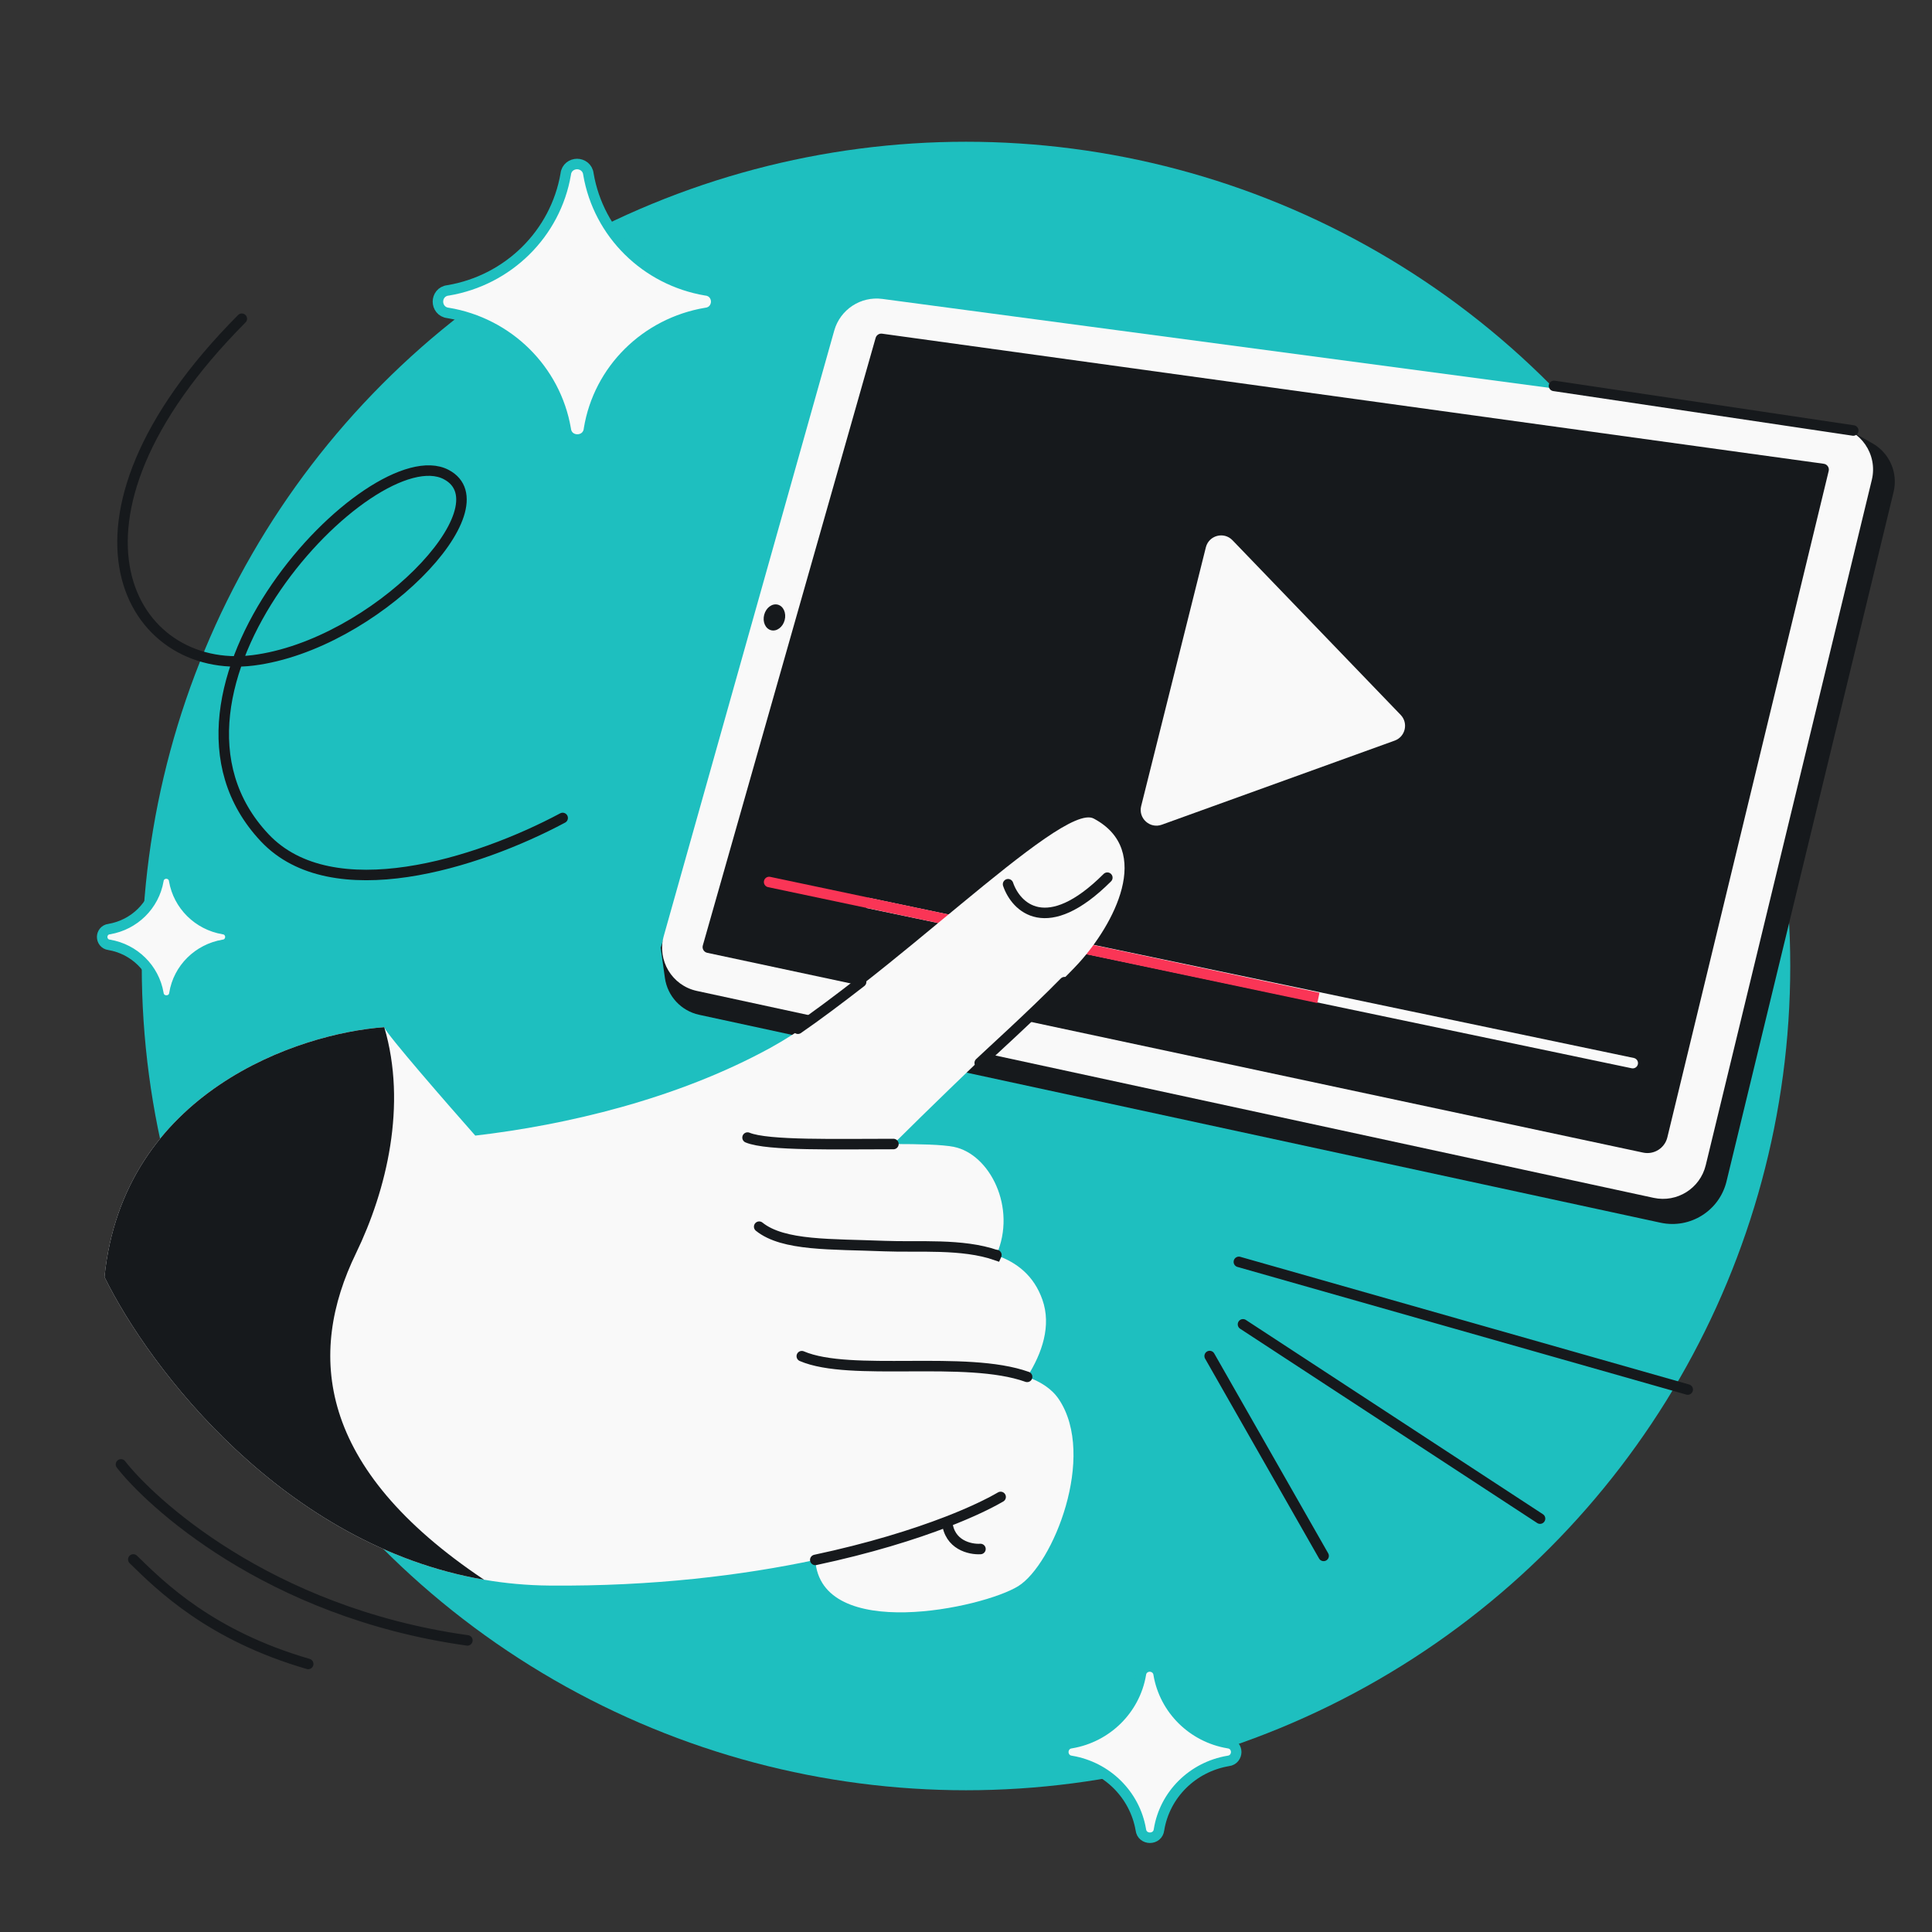 <svg width="368" height="368" viewBox="0 0 368 368" fill="none" xmlns="http://www.w3.org/2000/svg">
<rect x="0" y="0" width="368" height="368" fill="#333333" stroke="none"/>
<g clip-path="url(#clip0_3057_2055)">
<circle cx="184" cy="184" r="157" fill="#1EBFBF"/>
<path d="M316.3 232.898L133.176 193.294C129.743 192.551 127.137 189.746 126.648 186.267L125.841 180.515L162.216 67.684C163.438 63.895 167.157 61.488 171.114 61.926L352.241 81.956L356.65 84.439C359.918 86.281 361.564 90.069 360.681 93.715L328.861 225.023C327.504 230.621 321.93 234.116 316.3 232.898Z" fill="#16191C"/>
<path d="M126.432 178.283L158.901 62.974C160.031 58.96 163.941 56.387 168.075 56.938L349.499 81.126C354.432 81.783 357.709 86.57 356.537 91.406L324.903 221.946C323.832 226.366 319.432 229.125 314.987 228.164L132.728 188.746C128.006 187.725 125.123 182.933 126.432 178.283Z" fill="#F9F9F9"/>
<path d="M133.87 180.089L166.788 64.358C166.94 63.823 167.464 63.481 168.015 63.557L347.388 88.34C348.044 88.43 348.477 89.067 348.322 89.709L317.591 216.639C317.093 218.698 315.046 219.986 312.974 219.543L134.712 181.487C134.079 181.352 133.693 180.711 133.87 180.089Z" fill="#16191C"/>
<path d="M310.795 203.479C311.336 203.592 311.866 203.245 311.979 202.705C312.092 202.164 311.745 201.634 311.205 201.521L310.795 203.479ZM311.205 201.521L165.41 170.992L165 172.949L310.795 203.479L311.205 201.521Z" fill="#F9F9F9"/>
<path d="M146.706 167.021C146.166 166.907 145.636 167.253 145.522 167.793C145.407 168.334 145.753 168.864 146.294 168.978L146.706 167.021ZM251.331 189.097L146.706 167.021L146.294 168.978L250.918 191.054L251.331 189.097Z" fill="#FA3556"/>
<ellipse cx="2.016" cy="2.518" rx="2.016" ry="2.518" transform="matrix(0.966 0.258 -0.258 0.966 146.212 114.655)" fill="#16191C"/>
<path d="M46.06 60.709C7.326 99.665 25.005 128.69 48.171 125.784C71.338 122.878 96.584 96.474 84.989 90.388C70.882 82.984 24.342 131.845 50.406 159.561C63.272 173.241 90.969 164.461 107.173 155.804" stroke="#16191C" stroke-width="2" stroke-linecap="round"/>
<path d="M321.471 264.676L235.974 240.357M236.761 252.254L293.34 289.259M252.118 296.361L230.412 258.294" stroke="#16191C" stroke-width="2" stroke-linecap="round"/>
<path d="M266.792 136.168C268.299 137.734 267.694 140.333 265.65 141.071L221.295 157.088C219.037 157.903 216.783 155.868 217.365 153.539L229.686 104.255C230.258 101.968 233.122 101.204 234.758 102.902L266.792 136.168Z" fill="#F9F9F9"/>
<path d="M146.714 199.601C167.807 188.044 202.089 152.598 208.328 155.914C219.796 162.01 212.074 176.178 205.473 183.449C201.277 188.07 183.971 204.188 170.175 217.909C175.175 217.914 179.477 218.009 181.686 218.451C188.518 219.82 193.75 230.038 189.79 239.041L189.77 239.087C193.713 240.468 196.94 242.986 198.554 247.568C200.289 252.492 198.522 257.736 195.644 262.259C198.275 263.201 200.382 264.569 201.704 266.555C208.89 277.347 200.594 297.976 193.964 302.114C187.224 306.321 156.334 312.875 155.292 297.128C141.504 300.058 124.415 302.186 104.654 302.013C100.369 301.975 96.218 301.587 92.205 300.898C54.159 294.363 28.533 260.808 19.901 243.233C23.502 207.932 56.931 196.804 73.196 195.653C73.206 195.685 73.215 195.717 73.224 195.749C73.859 197.242 84.927 209.966 90.529 216.305C107.658 214.31 128.813 209.409 146.714 199.601Z" fill="#F9F9F9"/>
<path d="M142.39 216.68C146.186 218.278 159.708 217.897 170.173 217.909M189.789 239.042C189.782 239.056 189.775 239.071 189.768 239.087C183.297 236.819 174.898 237.61 168.54 237.351C158.308 236.936 149.211 237.356 144.607 233.653M190.597 285.131C188.299 286.469 184.869 288.113 180.4 289.843M152.723 258.319C162.016 262.302 183.974 258.082 195.643 262.259M155.291 297.128C165.589 294.939 174.046 292.303 180.4 289.843M186.753 295.046C184.798 295.168 180.792 294.299 180.4 289.843M151.989 195.945C155.513 193.525 159.634 190.429 164.023 187.028M186.614 202.459C188.184 200.95 196.605 193.356 202.767 187.079M192.014 168.424C193.506 172.81 199.376 178.7 210.92 167.173M296 73.5L353 82" stroke="#16191C" stroke-width="2" stroke-linecap="round"/>
<path d="M19.899 243.233C23.5 207.932 56.93 196.805 73.195 195.654C77.566 210.462 73.649 226.678 67.799 238.736C58.543 257.82 60.25 279.544 92.204 300.898C54.158 294.364 28.532 260.809 19.899 243.233Z" fill="#16191C"/>
<path d="M23.044 278.934C28.306 285.73 50.728 307.098 89.027 312.456M25.39 297.036C30.721 302.256 40.146 311.554 58.705 316.941" stroke="#16191C" stroke-width="2" stroke-linecap="round"/>
<path d="M85.344 59.606C84.063 59.47 83.416 58.418 83.415 57.455C83.415 56.492 84.064 55.44 85.347 55.312C96.82 53.389 105.815 44.495 107.758 33.181C107.89 31.893 108.946 31.241 109.915 31.241C110.883 31.241 111.94 31.892 112.08 33.177C114.021 44.493 123.016 53.388 134.49 55.31C135.772 55.438 136.421 56.49 136.421 57.453C136.421 58.416 135.773 59.468 134.493 59.604C123.015 61.526 114.023 70.423 112.19 81.734C111.91 84.383 108.041 84.385 107.757 81.739C105.815 70.422 96.818 61.526 85.344 59.606Z" fill="#F9F9F9" stroke="#1EBFBF" stroke-width="2"/>
<path d="M20.79 179.97C19.907 179.867 19.459 179.124 19.459 178.469C19.459 177.813 19.909 177.069 20.793 176.971C25.592 176.16 29.349 172.441 30.167 167.718C30.268 166.832 31.013 166.382 31.671 166.382C32.328 166.382 33.072 166.831 33.178 167.714C33.995 172.439 37.752 176.159 42.552 176.97C43.436 177.068 43.886 177.812 43.886 178.468C43.886 179.123 43.437 179.866 42.555 179.969C37.751 180.78 33.998 184.501 33.227 189.219C33.021 191.03 30.377 191.031 30.167 189.225C29.349 184.5 25.591 180.78 20.79 179.97Z" fill="#F9F9F9" stroke="#1EBFBF" stroke-width="2"/>
<path d="M204.04 335.414C203.039 335.301 202.531 334.466 202.531 333.719C202.531 332.972 203.04 332.136 204.043 332.029C210.829 330.887 216.146 325.627 217.3 318.941C217.41 317.935 218.248 317.425 218.998 317.425C219.748 317.425 220.585 317.934 220.701 318.938C221.853 325.625 227.17 330.886 233.957 332.028C234.96 332.135 235.469 332.971 235.469 333.718C235.469 334.465 234.961 335.3 233.96 335.413C227.169 336.554 221.855 341.817 220.768 348.498C220.541 350.559 217.531 350.561 217.299 348.504C216.147 341.816 210.828 336.554 204.04 335.414Z" fill="#F9F9F9" stroke="#1EBFBF" stroke-width="2"/>
</g>
<defs>
<clipPath id="clip0_3057_2055">
<rect width="368" height="368" fill="white"/>
</clipPath>
</defs>
</svg>
